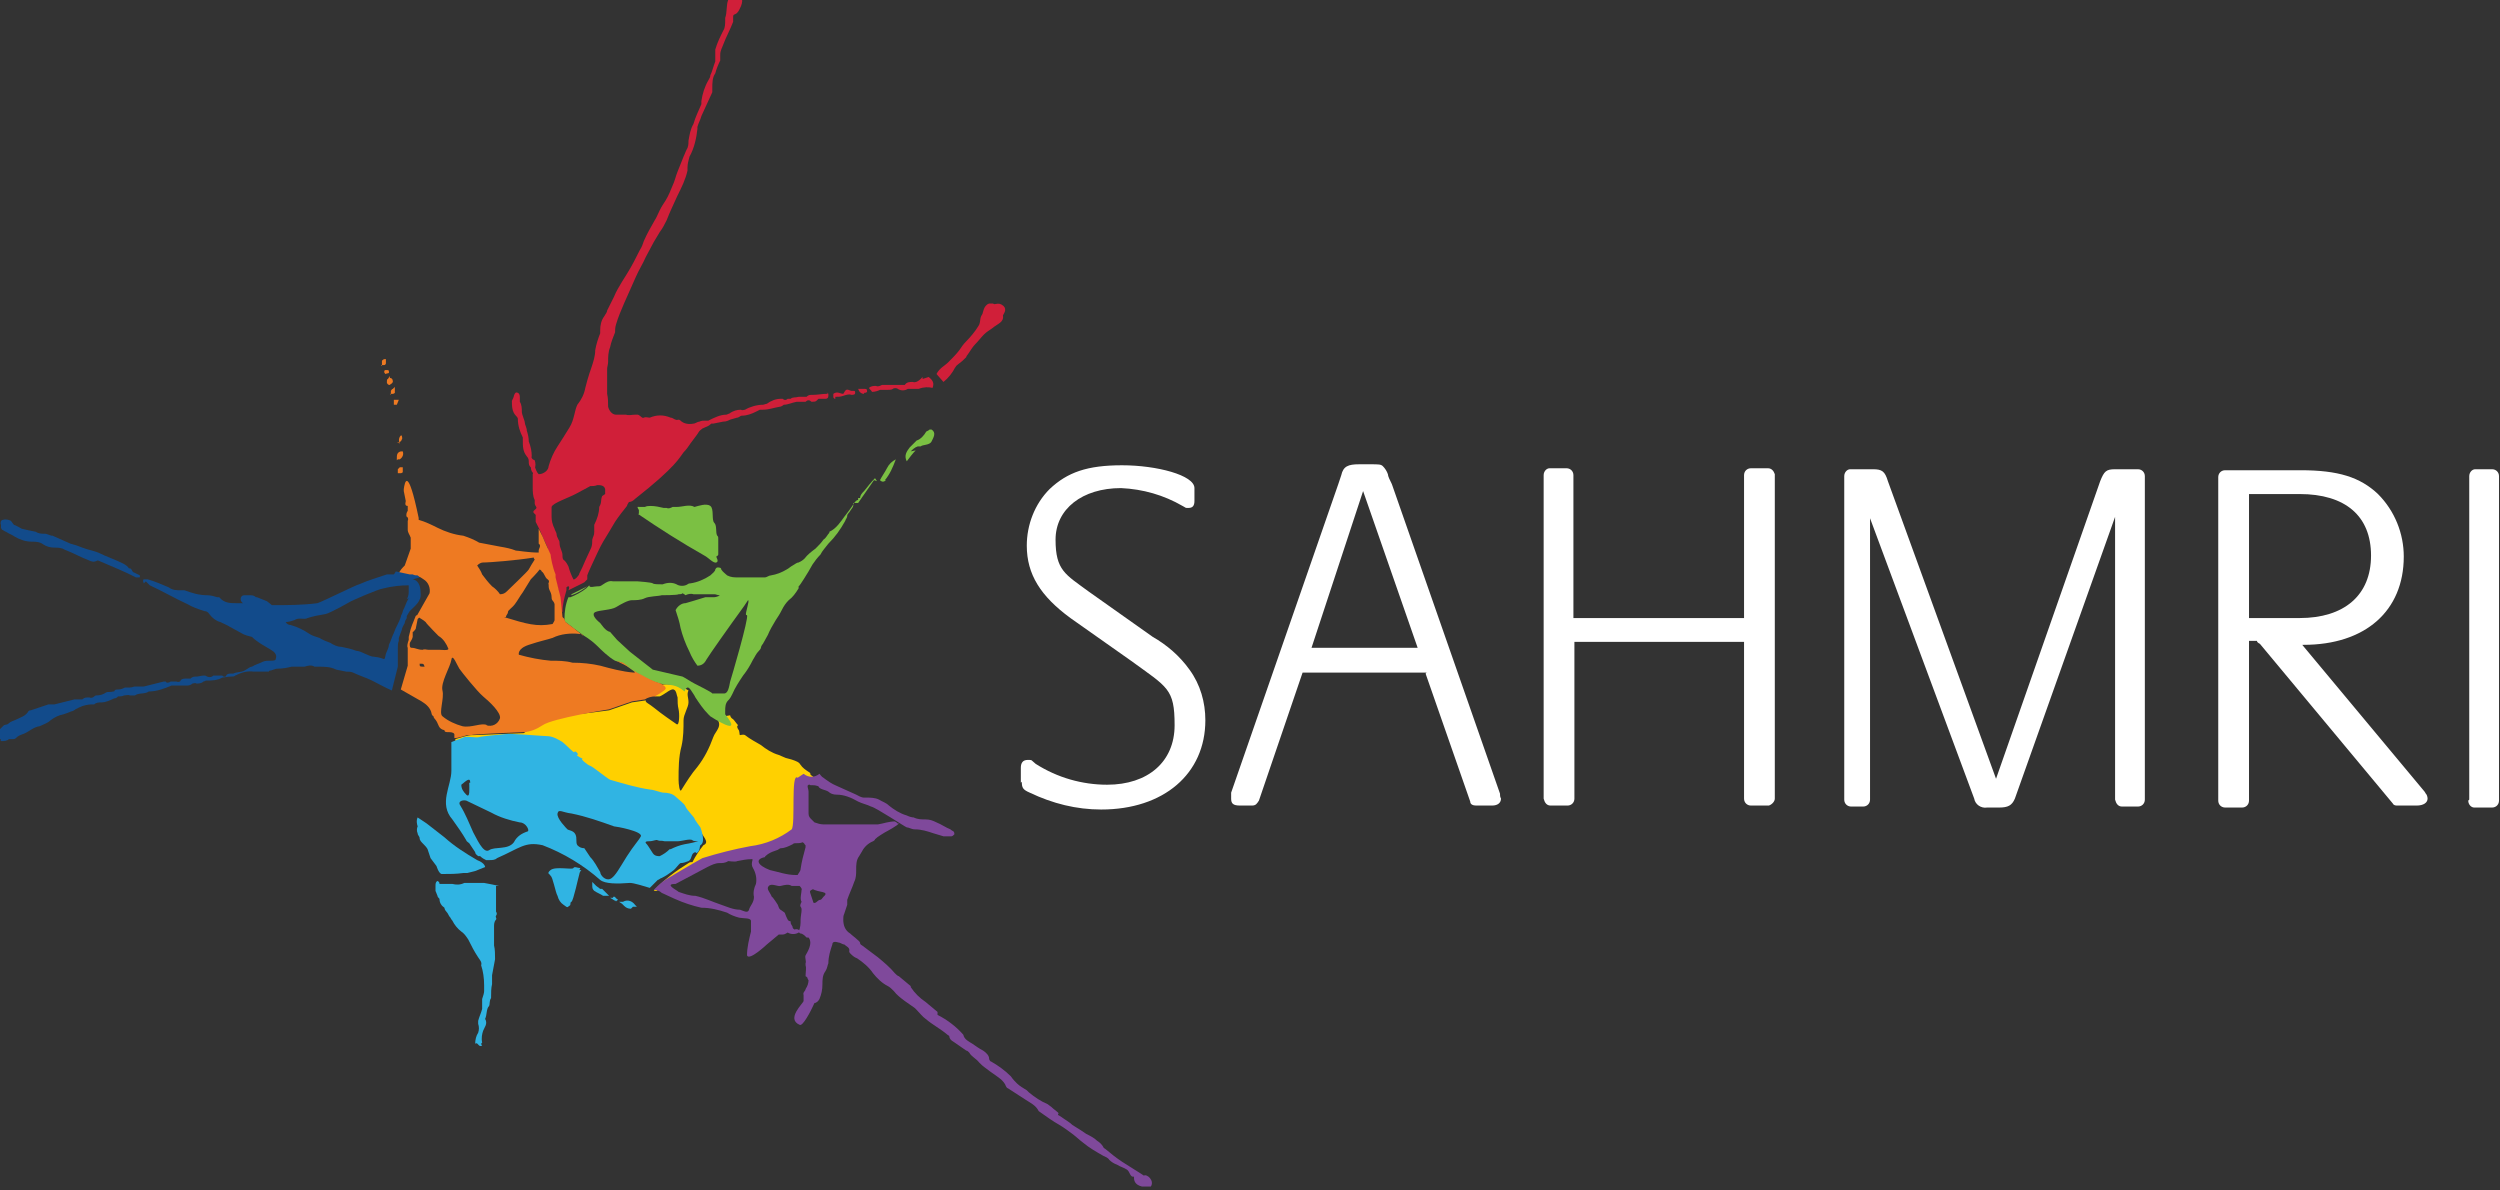 <?xml version="1.0" encoding="UTF-8"?>
<svg id="Layer_1" data-name="Layer 1" xmlns="http://www.w3.org/2000/svg" version="1.1" viewBox="0 0 252 120">
  <rect x="0" y="0" width="252" height="120" fill="#333333" stroke="none"/>
  <defs>
    <style>
      .cls-1 {
        fill: #7bc043;
      }

      .cls-1, .cls-2, .cls-3, .cls-4, .cls-5, .cls-6, .cls-7, .cls-8, .cls-9 {
        stroke-width: 0px;
      }

      .cls-2 {
        fill: none;
      }

      .cls-3 {
        fill: #124b8b;
      }

      .cls-4 {
        fill: #7f499b;
      }

      .cls-5 {
        fill: #ee7a22;
      }

      .cls-6 {
        fill: #ffd000;
      }

      .cls-7 {
        fill: #30b4e3;
      }

      .cls-8 {
        fill: #fff;
      }

      .cls-9 {
        fill: #d01f39;
      }
    </style>
  </defs>
  <path class="cls-8" d="M102.9,78.9v-1.5c0-.5.2-.8.7-.8s.3,0,.8.4c2.2,1.4,4.7,2.1,7.2,2.1,4.1,0,6.8-2.3,6.8-6s-.7-3.8-4.4-6.5l-6.1-4.3c-3-2.2-4.4-4.4-4.4-7.3,0-2.1.8-4.2,2.3-5.7,1.8-1.7,3.8-2.4,7.3-2.4s7.3,1,7.3,2.3v1.3c0,.5-.2.7-.6.7s-.2,0-.6-.2c-1.9-1.1-4-1.7-6.2-1.8-3.9,0-6.6,2.1-6.6,5.2s1,3.5,3.3,5.2l6.5,4.6c1.4.8,2.7,1.9,3.7,3.3,1.1,1.5,1.6,3.3,1.6,5.1,0,5.4-4.2,9-10.5,9-2.5,0-4.9-.6-7.2-1.7-.7-.3-.8-.5-.8-1.1h0Z"/>
  <path class="cls-8" d="M143.8,67.8h-12.5l-4.4,12.9c-.2.3-.3.5-.7.5h-1.2c-.7,0-.9-.2-.9-.7,0-.2,0-.4,0-.6l10.8-31.1.3-.9c.2-.9.7-1.1,1.8-1.1h1.1c.9,0,1.1,0,1.3.2.2.2.4.5.5.8,0,.2.2.6.4,1l10.9,31.2c0,.2,0,.3.1.5,0,.4-.3.7-.9.7h-1.6c-.3,0-.6-.1-.6-.4h0s-4.5-12.9-4.5-12.9h0ZM142.9,65.3l-5.5-15.8-5.2,15.8h10.8Z"/>
  <path class="cls-8" d="M158.7,62.3h17.1v-14.4c0-.4.3-.7.7-.7h1.7c.4,0,.6.3.7.6h0v32.7c0,.3-.3.6-.6.7h-1.8c-.4,0-.7-.3-.7-.7v-15.8h-17.1v15.8c0,.4-.3.7-.7.7h-1.7c-.4,0-.6-.3-.7-.7v-32.6c0-.4.3-.7.6-.7h1.7c.4,0,.7.3.7.7h0s0,14.4,0,14.4h0Z"/>
  <path class="cls-8" d="M188.5,51.6v29c0,.4-.3.7-.7.7h-1.2c-.4,0-.7-.3-.7-.7v-32.6c0-.4.3-.7.6-.7h2.3c.9,0,1.2.2,1.5,1.2l10.9,30,10.5-30c.4-1,.6-1.2,1.5-1.2h2.3c.4,0,.7.3.7.7v32.6c0,.4-.3.7-.7.7h-1.6c-.4,0-.6-.3-.7-.7v-28.5l-10.1,28.4c-.3.7-.7.9-1.6.9h-1.2c-.6.1-1.2-.3-1.3-.9l-10.7-28.8h0Z"/>
  <path class="cls-8" d="M231.9,64.8l12.5,15c.1.2.2.3.2.3,0,0,.1.2.1.4,0,.4-.4.7-1.1.7h-1.9c-.2,0-.4,0-.5-.2l-13.4-16.1c-.2-.1-.3-.2-.3-.3-.1,0-.3,0-.4,0h-.4v16.1c0,.4-.3.7-.7.7h-1.7c-.4,0-.7-.3-.7-.7v-32.6c0-.4.3-.7.7-.7h7.6c3.8,0,6,.7,7.8,2.4,1.7,1.7,2.6,4,2.6,6.3,0,5.5-3.9,8.9-10.1,8.9h-.2ZM226.7,62.3h5.1c4.5,0,7.2-2.3,7.2-6.3s-2.6-6.2-7.2-6.2h-5.1v12.5Z"/>
  <path class="cls-8" d="M248.9,80.6v-32.6c0-.4.3-.7.6-.7h1.7c.4,0,.7.3.7.7h0v32.7c0,.4-.3.7-.7.7h-1.8c-.3,0-.6-.3-.6-.7h0Z"/>
  <path class="cls-6" d="M81.7,78.1c0-.1,0-.2-.2-.3-.3-.2-.6-.4-.8-.7s-.2-.2-.3-.3c-.4-.2-.8-.3-1.2-.4l-.7-.3c-.7-.2-1.3-.6-1.8-1-.5-.3-1.1-.6-1.6-1-.2-.1-.4,0-.5,0s0-.4-.2-.6c0,0-.2-.3,0-.4-.2-.2-.3-.4-.5-.6-.2-.1-.3-.3-.3-.4-.5.1-1,.2-1.5.2.9.8,0,1.4-.2,2-.4,1.1-.9,2.1-1.6,3-.6.7-1.1,1.5-1.6,2.3-.2.4-.3-.6-.3-1,0-1.1,0-2.3.3-3.4.2-.9.2-1.8.2-2.6,0-.6.5-1.3.5-1.8s-.2-.8,0-1.2h0c-.8-.5-1.7-.7-2.6-.6l-.6.4-.2.8c.2,0,.3,0,.5,0,.5-.2,1.1-.8,1.4-.7s.3.6.4.8c0,.4,0,.8.1,1.2.1.4.1,1.7-.2,1.5s-1.6-1.1-2.2-1.6-1-.6-.9-.8l-1.4.2-2.3.8c-5,.7-6.2.5-7,1.1s-1.6,1.2-1.6,1.2l-5,.2h-.2c-.5,0-1.3.3-1.7.4v.7l1.8-.2v-.3c.3,0,.3.4.5.6.5.4,2.5-.6,3.2-.9,1.6,0,3.2.1,4.8.6.9.4,3.5,3.5,4.9,4.3s5.6,1.3,6.4,1.9,2.7,1.7,3,2.4,1.1,1.3.4,1.6c-.4.5-.8,1.1-1.1,1.7-.1,0-.3,0-.4.1-1.3.8-2.5,1.7-3.5,2.8h.3c.4-.3.8-.7,1.3-1l2.9-1.7c1.9-.6,4.5-1.4,5.5-1.6,1.5-.2,2.9-.8,4.2-1.7.5-.5,0-5.9.6-5.2.4.4,1,.4,1.5.1,0,0,0-.2-.1-.3h0Z"/>
  <path class="cls-2" d="M57.3,60.1v-.2c0,0,0,.1,0,.2Z"/>
  <path class="cls-1" d="M57.8,63.2h0l1,.8h0l-1.1-.8h0Z"/>
  <path class="cls-4" d="M80.4,78.4c-.7-.6-.2,4.7-.6,5.2-1.2.9-2.6,1.5-4.2,1.7-1.6.3-3.2.7-4.8,1.2-1.1.6-2.9,1.7-3.6,2.1-.5.3-.9.7-1.3,1.1.3,0,.6.1.8.3.4.2.9.4,1.3.6.9.4,1.8.7,2.7.9.9,0,1.7.2,2.6.5.3.2.8.4,1.2.5.5.1,1.1,0,1.2.3h0c0,.2,0,.4,0,.6v.5c-.2.8-.4,1.6-.4,2.4.2.6,2-1.1,2-1.1l1.2-1c0,0,.3,0,.4,0,.2,0,.3-.1.5-.2.3.2.8.2,1.1,0h.2c.3,0-.1-.2-.1-.2-.1-.1-.3-.2-.5-.1,0,0-.2-.1-.2-.2,0-.2-.2-.3-.2-.5,0-.3-.1,0-.3-.3-.1-.2-.2-.4-.3-.7-.5-.4-.5-.2-.7-.8,0,0-.5-.8-.6-.8-.2-.5-.6-.8-.3-1.1s.9.1,1.2,0c.4-.1.8-.2,1.1,0,0,0,.2,0,.3,0,.2,0,.4,0,.5,0,0,0,.3.3.2.4,0,.3-.2.9,0,1.2-.3.6,0,.4,0,.8,0,.3-.1.7-.1,1,0,.4,0,.8-.2,1.2,0,0,.1.2.2.2h0c.2,0,.4.2.6.4,0,0,.2,0,.2,0,.5.6-.2,1.6-.3,1.8s.1.6,0,.8c0,0,0,.2,0,.2.1.3,0,.7,0,1.1,0,0,.2.1.2.2s.1.2.1.2c0,.3-.1.6-.3.9,0,.2-.3.3-.2.6,0,.2,0,.4,0,.6,0,.2-1.8,1.8-.4,2.4.3.2,1.1-1.3,1.5-2.2.2,0,.4-.2.5-.4.2-.5.3-.9.3-1.5,0-.4,0-.9.3-1.3.2-.3.2-.6.3-.8,0-.7.2-1.3.4-1.9,0-.3.3-.3.6-.2.2,0,.4.2.6.2.2.2.6.3.5.7,0,0,0,.1.1.2.2.2.4.4.7.5.6.4,1.2.9,1.6,1.5.4.5.9,1,1.5,1.3.2.1.4.3.6.5.3.4.7.7,1.1,1,.3.2.7.5,1,.7,0,0,.1.1.2.2.3.3.6.7.9.9.7.6,1.5,1,2.2,1.6,0,0,.2.1.2.2,0,.2.2.4.4.5.4.3.9.6,1.3.9.1,0,.2.1.3.2.2.4.7.6,1,1,.2.2.4.4.7.6.5.4,1,.7,1.5,1.1.2.2.4.4.5.7,0,0,.1.2.2.2.6.4,1.1.7,1.7,1.1s1.1.6,1.4,1.2c0,0,0,0,0,0,.7.5,1.4,1,2.1,1.4.5.3.9.6,1.3.9.4.3.7.6,1.1.9.6.5,1.3.9,2,1.3.2.1.5.2.6.4.2.2.5.4.8.5.3.2.7.3,1,.5s.3.8.7.7c0,.3,0,.8.8,1h.9c.4-.6-.4-1.3-.7-1.1l-.3-.2c-.6-.4-1.3-.8-1.9-1.2s-1.1-.8-1.7-1.3c0,0-.2-.1-.2-.2-.1-.2-.4-.5-.6-.6-.3-.3-.7-.5-1.1-.7l-.6-.4c-.3-.2-.5-.3-.8-.5-.3-.3-.7-.5-1.1-.8s-.4-.1-.3-.4c0,0,0,0-.1-.1s-.4-.3-.6-.5c-.1-.1-.3-.2-.4-.3-.7-.3-1.3-.7-1.9-1.2,0,0-.1-.1-.2-.2-.3-.2-.7-.4-1-.7-.2-.2-.4-.4-.6-.7-.6-.6-1.3-1.1-2-1.5-.1,0-.2-.2-.2-.3,0-.3-.3-.6-.6-.8-.4-.2-.8-.5-1.1-.7s-.8-.4-.9-.9c0,0,0,0,0,0-.7-.8-1.6-1.5-2.6-2v-.3l-1.2-1c-.6-.4-1.1-.9-1.5-1.5,0,0,0,0,0-.1l-1.2-1c-.1,0-.3-.2-.4-.3-.5-.6-1.1-1.1-1.7-1.6l-1.6-1.2c0,0-.2-.1-.2-.2,0-.2-.2-.3-.3-.4-.2-.2-.5-.4-.7-.6-.5-.3-.7-.8-.7-1.4,0-.2,0-.4.1-.6.1-.3.2-.6.3-.9,0-.2,0-.3,0-.5.2-.6.5-1.2.7-1.8.2-.4.2-.8.2-1.2,0-.5,0-1,.3-1.4.1-.2.2-.3.3-.5.2-.4.6-.8,1.1-1,0,0,.2-.1.2-.2.3-.3.7-.5,1-.7.2-.1,1.3-.7,1.4-.9-.3,0,0,0-.4-.2-.6,0-1.1.2-1.7.3-.1,0-.3,0-.4,0-.4,0-.8,0-1.1,0-.4,0-.9,0-1.3,0-.8,0-1.6,0-2.4,0,0,0-.2,0-.3,0-.3,0-.6-.1-.9-.2l-.4-.4c-.2-.2-.2-.4-.2-.6,0-.2,0-.4,0-.6,0-.3,0-.6,0-.8,0-.2,0-.4,0-.7,0-.2-.1-.4-.1-.6,0,0,.2-.2.2-.1s.4,0,.7.1.2,0,.2.1c.2.3.7.3,1,.5.2.2.5.3.8.3.8,0,1.5.3,2.2.7.4.2.9.3,1.3.5.5.1,3.5,2.1,3.6,2.1.2,0,.5.2.8.2.7,0,1.3.2,1.9.4.3.1.7.2,1,.3.1,0,.3,0,.4,0,.1,0,.3,0,.4,0,.1,0,.2-.1.3-.2,0-.1,0-.2-.1-.3,0,0-.2-.1-.3-.2-.5-.2-.9-.5-1.4-.7-.4-.2-.7-.3-1.1-.3-.4,0-.8,0-1.2-.2-.2,0-.5-.1-.7-.2-.7-.2-1.3-.6-1.8-1-.3-.3-.7-.4-1-.6-.4-.2-.9-.2-1.3-.2h-.2c-.3,0-.6-.2-.8-.3-.7-.3-1.3-.6-2-.9-.5-.2-.9-.5-1.3-.8-.2-.1-.3-.3-.4-.4-.5.4-1.1.4-1.6,0h0ZM81.9,89.6c.6.4,1.8.2,1.1.8-.1.1-.2.3-.3.3-.3,0-.4.4-.7.3l-.3-.9c-.1-.3-.1-.3.3-.5h0ZM76.2,89.1c-.2.4-.3.9-.2,1.3,0,.6-.4.9-.5,1.3s-.6.1-.9,0c-.7,0-1.3-.3-1.9-.5-.9-.3-1.7-.7-2.6-.9-.6,0-1.1-.2-1.7-.4-.2-.2-1.5-.8-.3-.8l3.2-1.7c.4-.2.8-.4,1.2-.4.3,0,.6,0,.9-.2,0,0,.8.1.9,0,.5-.1,1-.2,1.5-.2.2,0-.2.4.1.9.3.5.4,1.1.3,1.6h0ZM81.2,85.2c0,0,0,.2,0,.2-.2.7-.4,1.5-.5,2.2,0,.2-.2.4-.3.6,0,0-.2,0-.2,0-.9,0-1.7-.3-2.6-.5-1.3-.5-1.5-1.1-.5-1.3,0-.1.2-.2.3-.3.3-.2.6-.3.9-.4.1,0,.3-.2.4-.2.4,0,.8-.2,1.2-.4,0,0,.1-.1.2-.1.3,0,.6,0,.8-.1,0,0,.2.1.2.2h0c0,0,0,0,0,0Z"/>
  <path class="cls-7" d="M63.6,91.6c-.3,0-.5-.1-.7-.3l-.2-.2-.3-.2h.4c.5-.3,1,0,1.2.3l.2.2h-.4c0,0,0,0,0,0Z"/>
  <path class="cls-7" d="M58.5,87.5c-.3,0-.6-.2-.7,0s-1.8-.2-2.3.2,0,.4,0,.6c.2,0,.5,1.7.7,2,.1.4.3.7.6.9.5.4.4.2.6.1s0-.3.2-.4.7-2.5.8-2.8c0-.1.1-.3.2-.4,0,0-.2,0-.2,0h0Z"/>
  <path class="cls-7" d="M44.6,88.1c.7,0,1.4,0,2.1-.1.1,0,.3,0,.4,0h0c0,0,.8-.2.8-.2l1-.4s0-.4-.8-.7c-1.2-.7-2.3-1.4-3.3-2.3l-1.8-1.4-.9-.6s-.2.3,0,.9c-.1.2-.1.5,0,.7,0,.2.2.3.2.5,0,.2.2.4.3.5.2.2.4.4.5.6l.3.9.6.8s.2.7.5.8h0Z"/>
  <path class="cls-7" d="M70.2,86c.4-.2.3-.7.4-.8.6-.3,0-1.8,0-1.8,0,0-.6-.8-.6-.9s-.8-.9-.9-1.2-.7-.7-1-1c-.3-.3-.8-.4-1.2-.4-.3,0-1-.3-1.3-.3-1.4-.2-2.7-.6-4.1-1-.4-.2-1.7-1.3-2-1.4s-1-.7-.8-.7-.7-.3-.5-.4-.3-.5-.3-.3-.8-.7-1.2-1c-.5-.3-1-.6-1.6-.6-.4,0-3.7-.3-4.2-.2,0,0-2.3.2-2.6.3s-1.1-.1-1.5,0l-1.3.5v2.9c0,1.5-1.3,3.3.1,4.9.5.7,1,1.4,1.4,2.1h0c0,.1.2.2.3.3.2.3.4.6.6.9,0,.2.2.3.3.4h.2c.2.2.4.3.6.4h0c0,0,.2,0,.3,0,.3,0,.6,0,.8-.2,2.3-1,2.8-1.7,4.6-1.3,2.1.8,4.1,2,5.8,3.5.5.4,1.7.4,3,.3.4,0,1.3.3,2,.5.2-.2.4-.4.6-.6l.2-.2c.1,0,.3-.2.4-.2.4-.2.7-.4,1.1-.7.3-.2.6-.7.8-.8.3,0,.5-.1.8-.2.4-.2.2-.8.7-.9h0ZM47.3,78.9c0,.6.1,1.6-.3,1.2-.3-.3-.5-.6-.5-1,.5-.4.9-.8.9-.2ZM53.2,83.8c-.6.2-1.1.5-1.4,1.1-.6.8-1.9.4-2.5.8s-1.3-1.3-1.6-1.8c-.4-.9-.8-1.9-1.3-2.7-.3-.4.2-.6.6-.5.8.4,1.7.8,2.5,1.2.9.5,1.9.8,2.9,1,.6,0,1,.8.8.9,0,0,0,0,0,0ZM64.6,84.3c-.2.4-.7.9-1.4,2s-1.2,2.1-1.7,2.3-1-.4-1-.7c-.3-.5-.6-1.1-1-1.5l-.6-.9c-.3,0-.5-.1-.7-.3-.2-.3,0-.7-.2-1.1s-.7-.4-.8-.5-1.1-1.1-1-1.6.5-.1,1.4,0c1.5.3,2.9.8,4.3,1.3.2,0,2.9.5,2.7,1h0,0ZM67.5,85.6c-.3.3-.6.5-1,.7-.2,0-.5,0-.7-.3s-.5-.8-.6-.9-.3-.3.2-.3.7-.2.9-.1.3,0,.7.1c.4,0,.9,0,1.3,0,.4,0,1.3-.3,1.5-.1s1.1,0,.8,0c-.5.2-1,.3-1.6.4-.5.1-1,.3-1.4.5h0s0,0,0,0Z"/>
  <path class="cls-7" d="M62.2,90.8h-.2l-.5-.3h.3c0-.1,0-.1,0-.1h.2c0,.1.3.3.3.3l-.3.2h0Z"/>
  <path class="cls-7" d="M50.3,89.3s-1.4-.3-1.5-.3c-.3,0-.7,0-1,0h-1c-.4.2-.8.2-1.2.1-.4,0-.9,0-1.3,0,0-.1,0-.2-.2-.3-.2.1-.2.3-.2.5h0c0,.2,0,.4,0,.5l.2.5c0,.1.1.2.2.3,0,.4.2.7.5.9,0,0,0,.2.2.4s.2.4.4.6c0,0,.1.2.2.3.2.4.5.8.9,1.1.3.2.5.5.7.8.3.6.6,1.2,1,1.8.2.3.4.5.3.8.2.6.3,1.3.3,2,0,.2,0,.4,0,.6,0,.2-.1.5-.2.8,0,.1,0,.3,0,.4,0,.2,0,.4,0,.6-.1.4-.3.8-.4,1.2,0,.1,0,.2,0,.3.1.3.1.6,0,.9-.2.3-.3.7-.3,1.1.3-.2.3.4.7.2,0,0-.2-.2,0-.3h0c-.1-.5,0-.9.1-1.2.1-.3.5-.7.2-1.2.2-.4.1-1,.4-1.3.1-.2,0-.5.2-.8h0c0-.5,0-1,.1-1.4,0-.1,0-.2,0-.4v-.5l.3-1.6s0,0,0-.1c0-.4,0-.9-.1-1.3,0-.5,0-1,0-1.5,0-.1,0-.3,0-.4,0-.2,0-.5.2-.7.1-.2-.1-.2,0-.4.1-.1.1-.3,0-.4,0,0,0-.3,0-.5,0,0,0,0,0,0,0,0,0-.2,0-.3v-.2h0c0-.2,0-.4,0-.5v-1.1s0,0,0,0Z"/>
  <path class="cls-7" d="M61,90.3c0,0-.1,0-.2,0-.3-.2-.6-.3-.9-.5-.2-.2-.2-.3-.2-.6v-.3l.2.2.2.2.4.3h.2c.2.2.3.3.4.4l.3.3h-.5s0,0,0,0Z"/>
  <path class="cls-9" d="M96.3,37.1c0-.2.2-.3.3-.4.3-.2.6-.5.8-.7,0,0,0-.1.1-.2.3-.4.5-.8.8-1.1.3-.3.6-.7.9-1,.2-.2.5-.4.8-.6.6-.5,1.2-.6,1.1-1.3,0-.1.5-.6,0-1s-.8,0-1-.2c-.2,0-.3,0-.4,0-.6.2-.6,1-.7,1.1-.3.4-.1.8-.4,1.2-.3.5-.8,1.1-1.2,1.5-.3.3-.5.6-.7.9-.3.4-.7.8-1.1,1.2-.4.4-.9.6-1.2,1.2l.7.8c.5-.4.9-.9,1.2-1.5h0Z"/>
  <path class="cls-9" d="M84.2,40c.3,0,.5,0,.8-.1.3-.1.6-.2.8-.1.2,0,.4,0,.4-.2,0-.1,0-.2-.1-.2,0,0-.2,0-.3,0-.5-.2-.5-.2-.8.3-.3,0-.6-.3-1,0v.3c0,0,0,.2.2.2h0Z"/>
  <path class="cls-9" d="M88.7,39.3c.2,0,.5,0,.7,0,.2,0,.5,0,.6-.1.1-.1.4-.1.5,0,.3.2.7.2,1,0,.2,0,.3,0,.5,0,.2,0,.4,0,.6,0,.5-.2,1-.2,1.4-.1.2-.5,0-.8-.4-1.1l-.6.2v-.2c0,0-.2.2-.2.2-.2.2-.5.4-.8.3-.3,0-.6,0-.8.3-.4,0-.8,0-1.1,0-.3,0-.6,0-.9,0-.1,0-.2,0-.3,0-.2.1-.4.2-.6.1-.2,0-.5,0-.7.2,0,.1.2.2.3.4.3,0,.6-.1.8-.2h0Z"/>
  <path class="cls-9" d="M87.1,39.6c.1,0,.2,0,.3-.1,0-.2,0-.3-.2-.3-.2,0-.5,0-.7,0h0c.1.3.3.5.6.5Z"/>
  <path class="cls-9" d="M53.7,46.3c0,0-.2-.2-.1-.3,0-.5-.1-1-.3-1.5,0-.4-.1-.8-.2-1.1,0-.3-.2-.6-.2-.8s-.3-.8-.3-1.1c0-.3,0-.7-.2-1,0-.1,0-.3,0-.4,0-.2,0-.4-.2-.5s-.3,0-.4.3c0,.1-.1.3-.2.5,0,.5,0,1.1.4,1.5,0,0,.2.2.2.3,0,.7.2,1.3.5,1.9,0,0,0,.2,0,.3,0,.6,0,1.1.4,1.6.2.2.2.4.2.6,0,.4.2.6.6.6.1-.2.1-.5,0-.8h0Z"/>
  <path class="cls-1" d="M91.8,45.5c.2-.2.4-.4.7-.5,0,0,.2,0,.3,0,.2-.2.9-.1,1.1-.5s.5-.9,0-1.2c0,0-.2,0-.2,0-.2.2-.3.1-.4.3s-.5.7-.9.8c0,0,0,0-.1.1-.2.2-.4.4-.6.6-.3.4-.6.8-.3,1.4.3-.4.6-.8.9-1.1h0Z"/>
  <path class="cls-1" d="M64.2,51.8c0,0,.1,0,.1,0,2.2,1.5,4.4,2.9,6.7,4.2.4.2.9.8,1.2.7s0-.5,0-.6c0,0,.2-.1.2-.2,0-.2,0-.5,0-.7,0-.3,0-.5,0-.8s0-.3-.1-.4c-.2-.3,0-1-.3-1.3s0-1.4-.4-1.7-1.2,0-1.6.1c-.5-.3-1.2,0-1.8,0-.1,0-.3,0-.4,0-.2.1-.4.2-.6.1h-.3c-.4-.1-.9-.2-1.3-.2-.2,0-.4,0-.6.1-.2,0-.4,0-.6,0-.3-.1,0,.3,0,.3,0,.1,0,.3,0,.4h0Z"/>
  <path class="cls-1" d="M89.2,48.4c.5-.6.8-1.3,1.1-2.1-.4.2-.7.5-.9.9-.2.4-.5.8-.7,1.2.2.2.4.2.6,0h0Z"/>
  <path class="cls-1" d="M59.2,59.1c0,0,.2-.2.3-.3h0l-.3.3Z"/>
  <path class="cls-1" d="M63.5,51.2h0c0,.1,0,0,0,0Z"/>
  <path class="cls-1" d="M57.6,60c.6-.2,1.1-.5,1.6-.9l-1.6.8h0c0,0,0,0,0,0Z"/>
  <path class="cls-9" d="M83.5,39.7c0,0-.2,0-.2,0-.4,0-.9.1-1.3.1s-.5,0-.7.2c-.3,0-.5,0-.8,0-.3.1-.6,0-.8.2-.1,0-.2,0-.3,0-.1.1-.3.2-.5,0,0,0-.2,0-.2,0-.5,0-1,.2-1.4.5-.1,0-.3.1-.4.1-.6,0-1.3.2-1.8.5-.1,0-.3.1-.4,0-.4,0-.8.1-1.2.4-.1,0-.2.1-.3.1-.6,0-1.2.3-1.8.6,0,0-.2,0-.3,0-.2,0-.4,0-.6.1-.2,0-.4.2-.6.2-.5.1-1,0-1.3-.3-.2-.2-.3,0-.5-.1-.1,0-.3-.2-.5-.2-.7-.3-1.4-.3-2.1,0-.2,0-.4-.1-.6,0s-.3-.2-.6-.3c0,0-.2,0-.3,0-.3,0-.6.1-.9,0-.2,0-.5,0-.8,0,0,0-.2,0-.2,0-.4,0-.7-.4-.8-.8,0-.4,0-.9-.1-1.3v-.4c0-.4,0-.9,0-1.3,0-.3,0-.6,0-.8,0-.2.1-.5.1-.7,0-.5,0-1,.2-1.5.1-.5.3-1,.5-1.5,0-.2,0-.5.1-.8.2-.7.5-1.4.8-2.1.4-.9.8-1.8,1.2-2.7.3-.7.7-1.3,1-2l.8-1.5c.2-.3.4-.7.6-1,.3-.4.5-.8.7-1.2.3-.8.7-1.6,1.1-2.5.4-.8.8-1.6,1-2.5v-.3c0-.4.1-.7.2-1.1.5-.9.7-1.9.8-2.8,0,0,0-.1,0-.2.1-.4.3-.7.4-1.1l1.1-2.4c0-.1,0-.3,0-.4,0-.5,0-1.1.3-1.5.1-.4.3-.9.5-1.3,0-.1,0-.3,0-.4,0,0,0-.1,0-.2,0-.4.2-.7.3-1,.3-.8.7-1.5,1-2.3,0-.2,0-.3,0-.5,0-.3.2-.2.4-.4.2-.2.3-.5.4-.7.5-1.3-.8-1.5-1.3-.6-.2.5-.1,1.3-.3,1.8,0,0,0,.1,0,.2,0,.4,0,.8-.2,1.1-.3.6-.6,1.2-.8,1.9,0,.3,0,.6,0,.8,0,.1,0,.2,0,.4-.2.5-.3,1-.5,1.4,0,.2-.1.3-.2.5-.4.7-.6,1.4-.7,2.1,0,.1,0,.2,0,.3-.3.7-.6,1.3-.8,2-.3.5-.4,1.1-.5,1.7,0,.3,0,.6-.2.9-.1.2-.2.5-.3.7-.2.5-.4,1-.6,1.5s-.3,1-.5,1.4c-.2.5-.4,1-.7,1.5-.2.3-.4.6-.6,1-.2.4-.3.7-.5,1-.4.7-.8,1.4-1.1,2.1-.1.3-.2.6-.4.9-.4.8-.8,1.6-1.3,2.4l-.5.8c-.3.5-.6,1-.8,1.5l-.7,1.4c0,.2-.2.4-.3.6-.3.4-.4.9-.4,1.4s0,.2,0,.3c-.2.5-.4,1.1-.5,1.7,0,.6-.2,1.2-.4,1.8,0,0-.3.8-.6,2-.1.6-.4,1.2-.8,1.7-.3.6-.3,1.5-.8,2.3s-.8,1.3-1.2,1.9c-.4.6-.7,1.3-.9,2,0,.4-.5.8-1,.8-.2-.2-.3-.5-.4-.8,0,0,0-.1,0-.2,0-.2-.3,0-.4,0,0,.2,0,.5.1.7,0,0,.2.2.1.3,0,.4,0,.9,0,1.3,0,.4,0,.9.2,1.3,0,.1,0,.2,0,.3,0,.4.4.4,0,.7s.2.4.1.6c0,.2,0,.4,0,.6l.4.8.3.7.5,1.1c0,.7.2,1.3.5,2v.3c0,0,.6,2,.6,2l.2,2,.2.2c0-.8.2-1.5.4-2.2,0,0,0,0,0-.1,0,0,0-.2,0-.2,0,0,.1-.1.2-.1s.1.2,0,.4l1.6-.8.3-.3c0-.1,0-.3,0-.4h0c0-.1.8-1.8.8-1.8,0,0,.5-1.1.8-1.6s.8-1.3,1.2-2c.4-.6.8-1.1,1.2-1.6h0c0-.1.2-.4.2-.4.2,0,.4-.1.6-.3,4.2-3.3,4.5-4.2,4.9-4.7.3-.3.5-.6.7-.9.2-.3.7-.9.8-1.1.1-.2.3-.3.4-.4.4-.2.6-.2.9-.5h.2l1-.2c.3,0,.5-.1.7-.2l.7-.2c.2,0,.3-.2.5-.2.5,0,1-.2,1.4-.4l.4-.2c0,0,.2,0,.3,0,.6,0,1.1-.2,1.7-.3.1,0,.3-.1.4-.2.4,0,.8-.2,1.3-.3.2,0,.3,0,.5,0,.2,0,.3,0,.4,0,.2-.2.4-.2.6,0,.2,0,.4,0,.5-.1l.2-.2h.3c.1,0,.3,0,.4,0,.2,0,.3-.1.3-.3h0c0-.3,0-.3-.2-.3h0ZM60.7,50c-.2.5,0,.6-.3,1.1,0,.6-.2,1.2-.5,1.8,0,.2,0,.5,0,.7,0,.4-.1.4-.2.8,0,.3,0,.5-.1.8-.2.4-.4.9-.6,1.3-.2.5-.4.9-.6,1.3,0,.2-.5.7-.6.6-.2-.4-.4-.9-.5-1.3-.1-.2-.2-.4-.4-.6-.2-.1-.2-.3-.2-.5,0-.5-.3-.7-.3-1.3,0,0,0-.2-.1-.3-.1-.2-.2-.4-.2-.6,0-.1-.2-.4-.2-.5-.2-.4-.3-.8-.3-1.2,0-.3,0-.7,0-1,.1-.4,1.7-.9,2.6-1.4h0l1.3-.7c.2,0,.5,0,.7-.1.3,0,.7,0,.8.4,0,.2,0,.4,0,.5h0Z"/>
  <path class="cls-1" d="M88.4,48.5l-.2-.3c-.4.4-.7.8-1.1,1.3-.2.2-.4.4-.4.7h-.2s0,.2,0,.2c-.2,0-.3.2-.4.3-.3.5-.7,1-1,1.4s-.8,1.2-1.5,1.5c0,0,0,0,0,.1-.2.2-.3.5-.6.7-.2.3-.5.6-.8.9-.4.3-.8.6-1.1,1-.2.2-.4.3-.6.4-.2,0-.4.2-.6.3-.2.1-.4.3-.6.4-.5.3-1,.5-1.6.6-.2,0-.4.2-.6.2-.7,0-1.4,0-2.1,0h-.6c-.4,0-.7,0-1.1-.2-.2-.2-.4-.3-.6-.6,0-.2-.2-.2-.4-.2,0,0-.1,0-.2.2,0,.2-.3.4-.5.6-.6.4-1.3.7-2,.8,0,0-.2,0-.3.1-.3.2-.8.2-1.1,0-.4-.2-.9-.2-1.4,0-.4,0-.9,0-1-.1s-1.5-.2-1.5-.2-1.5,0-1.6,0c-.3,0-.6,0-.9,0-.4-.1-.7.1-1,.3s-.3.2-.6.2-.8.2-.8-.1c0,0-.2.2-.3.3-.5.4-1.1.7-1.6.9,0,0-.2,0-.2,0-.3.7-.4,1.5-.4,2.2,0,.1,0,.2.1.3l.8.6,1.1.8c.5.3,1,.7,1.4,1.1.3.3,1,1,1.7,1.4l.7.2,1.4,1,.4.2c.6.4,1.3.7,2,.9h0c1,.2,1.6,0,2.5.8.3-.8.6-.2.8.1s.2.3.3.5c.4.6.8,1.2,1.3,1.7l.2.2c0,0,3.5,2.3,1.5-.2,0,0,0-.2,0-.3,0-.4,0-.8.3-1.1.2-.2.3-.4.4-.6.3-.7.7-1.3,1.1-1.9.4-.5.7-1,1-1.6.2-.3.3-.6.6-.9,0,0,.2-.2.2-.3,0-.1.1-.3.2-.4l.5-.9c.2-.5.5-1,.8-1.5.2-.3.4-.6.6-1,.2-.4.4-.7.7-1,.4-.3.7-.7,1-1.2v-.2c.1,0,1-1.5,1-1.5.1-.2.3-.5.4-.7.2-.3.5-.7.8-1,.2-.4.5-.7.8-1.1.7-.7,1.2-1.4,1.7-2.3,0-.1.2-.3.2-.5s.2-.3.3-.5.4-.4.3-.8h.5l1.6-2.3h0ZM75.3,62c.2.3-1.6,6.4-1.7,6.7-.1.5-.2,1.2-.6,1.2h-1.2c0-.1-1.6-.9-1.8-1-.4-.2-.8-.5-1.2-.7l-3-.7-2.3-1.8-1.3-1.2-.7-.8c-.5-.1-.9-.8-1-.9-.5-.4-.9-.9-.5-1.1s1.6-.2,2.1-.5,1.2-.7,1.6-.7c.4,0,.9,0,1.3-.2.4-.2,1.4-.2,1.7-.3,0,0,1.6,0,1.7-.1h0c.2,0,.3,0,.4-.1,0,0,.2.1.3.2.2-.1.5-.2.8-.1h1.3c.2,0,.6,0,.8,0s.3.1.5.1-.3.2-.5.2-.7,0-.9,0c-1,.3-1.6.5-2,.6-.4,0-.8.3-1,.7.2.6.4,1.2.5,1.8.2.8.5,1.6.9,2.4.2.5.5,1,.8,1.4.4,0,.7-.2.9-.6.3-.5,2.2-3.2,3.8-5.4l.4-.6c.2,0-.3,1.3-.2,1.5h0Z"/>
  <path class="cls-5" d="M38.5,36.9v-.3c0,0,0-.2,0-.2,0-.1.1-.1.2-.2h.2v.2c0,0,0,.2,0,.2,0,0,0,.2-.2.2h-.3Z"/>
  <path class="cls-5" d="M39.4,39.8v-.2h0c0,0,0-.2,0-.2,0,0,.1-.2.2-.2h0l.2-.2v.4c0,0,0,.2,0,.2,0,0-.1.1-.2.1h-.3Z"/>
  <path class="cls-5" d="M40.1,47.8v-.2h0c0,0,0-.2,0-.3,0,0,.1-.1.2-.2h.3c0-.1,0,.2,0,.2,0,0,0,.2,0,.3,0,0-.1.1-.2.1,0,0-.3,0-.3,0Z"/>
  <path class="cls-5" d="M40,46.4v-.2c0-.3,0-.6.4-.7h.2c0,0,0,0,0,0,.1.3,0,.6-.3.8,0,0,0,0,0,0,0,0-.2,0-.2,0Z"/>
  <path class="cls-5" d="M39.3,38.8c-.1,0-.2,0-.3-.2v-.2c0,0,0-.2.1-.2l.2-.3v.2c.3,0,.3.3.3.4,0,0-.1.2-.2.2h0,0Z"/>
  <path class="cls-5" d="M40,40.8h-.3v-.5c0,0,.3,0,.3,0h.2l-.2.5h0Z"/>
  <path class="cls-5" d="M40.3,44.7h0c-.2-.4,0-.7.1-.8,0,0,0,0,0,0h.1c0,0,0,0,0,0,0,.1.1.3,0,.4,0,.1-.2.3-.3.3h-.2c0,0,0,0,0,0Z"/>
  <path class="cls-5" d="M66.6,68.9h0c-.7-.2-1.3-.5-2-.9l-.4-.2-1.4-1-.7-.2c.2.1.4.2.6.3.7.3,1.6.9,1.2.9-1.2-.1-2.3-.4-3.4-.7-.9-.2-1.8-.3-2.8-.3-.7-.2-1.5-.2-2.2-.2-1.1-.1-2.1-.3-3.2-.6,0,0-.2-.6,1-1s1.8-.5,2.4-.7c.8-.4,1.8-.5,2.7-.4.2,0,.3,0,.4.2l-1-.8h0l-.8-.6c0,0-.1-.2-.1-.3l-.2-.2-.2-2-.5-2v-.3c-.3-.7-.5-1.8-.5-2l-.5-1.1-.3-.7-.4-.8c0,.2,0,.5,0,.7,0,.2,0,.5,0,.8.3.2,0,.5,0,.7,0,0,0,.2,0,.2-1,0-2.1-.2-2.3-.2-.5-.2-1-.3-1.6-.4l-2.1-.4c-.5-.3-1-.5-1.6-.7-.9-.1-1.8-.4-2.6-.8-.6-.3-1.2-.6-1.9-.8v-.2c-1.1-5.3-1.4-3.6-1.5-2.9v.2l.2,1h0c-.1.4,0,.5.2.5h0v.5c-.1.1-.2.4-.1.6,0,0,0,0,0,0,.1,0,.2.2.1.4,0,.3,0,.6,0,.9,0,.3.2.5.3.8v1.1l-.6,1.7h0c-.2.2-.5.5-.6.8h0l1.4.3h.3c.2,0,.3,0,.5.1l.3.2c.5.3.7.9.6,1.4l-1.3,2.3c.3.2.7.4.9.6.1.2,1.3,1.4,1.3,1.4.5.3.8.8,1,1.3,0,.2-.7.1-.9.1h-1.1c-.2,0-.4-.1-.6,0-.5,0-.7-.2-1.1-.2-.2,0-.2-.2-.2-.4s.2-.3.3-.7v-.5c.1,0,.2-.2.3-.3l.2-1,.3-.3s-.4-.2-.5,0-.1.3-.2.5c-.1.2-.2.5-.3.8l-.2.8v.3c-.1.3-.2.6-.1.8v1.8c0,0-.7,2.4-.7,2.4.7.4,1.4.8,2.1,1.2.5.3.9.7,1,1.2,0,0,0,.2.2.3,0,.2.2.3.3.5.2.3.2.8.8.9,0,0,0,0,0,0,0,.2.2.2.4.2.2,0,.5,0,.6.2h0v.4c.4,0,.9-.2,1.3-.3h.4c0-.1,5.2-.3,5.2-.3.7,0,1.4-.3,2-.7,1-.7,6.7-1.6,6.7-1.6l2.3-.8,1.3-.2h0c.3-.2.7-.3,1-.3,0,0,1.1-.6,1.1-.8s-.2-.3-.2-.3h0ZM42.3,66.9c.4,0,.4,0,.5.3-.5,0-.5,0-.5-.3ZM48.8,56.7c.4,0,3.2-.2,5-.5,0,0,0,.1.1.2-.2.3-.5.8-.6,1s-1.9,1.9-2.2,2.2c-.2.2-.4.3-.7.3-.2-.3-.5-.6-.8-.8-.4-.4-.7-.8-1-1.2-.1-.3-.3-.6-.5-.9.2-.2.4-.3.6-.3h0ZM49.1,73.1c-.5-.3-1.6.3-2.5.1-.7-.2-1.4-.5-2-1-.4-.3.2-1.8,0-2.6s.8-2.4.9-3.1.6.6.8.9,1.8,2.3,2.4,2.8,1.8,1.6,1.7,2.2c-.2.6-.8.9-1.4.7,0,0,0,0,0,0h0ZM51,62.2c0-.2.2-.3.2-.5,0-.2.4-.4.7-.8.3-.4.5-.8.8-1.2l.8-1.3s.6-.6.9-1c0,0,.2.1.2.2.3.2.3.6.6.8s0,.4.1.5c0,.2,0,.4.1.6.1.2.2.4.2.7,0,.4.2.3.3.7v.3c0,.2,0,.5,0,.7,0,.2,0,.4,0,.6,0,.1-.1.2-.2.4-1.6.3-2.6,0-4.9-.7,0,0-.2,0-.2,0Z"/>
  <path class="cls-5" d="M38.8,37.8v-.2c-.1,0-.1-.2,0-.3,0,0,.1,0,.2,0h0c0,0,.2,0,.2.1v.2c0,0-.4.1-.4.1h0Z"/>
  <path class="cls-3" d="M.2,53.4c.1,0,.3.2.4.2.3.2.6.3.9.5.5.3,1.1.5,1.7.5.4,0,.8,0,1.2.3.3.2.7.3,1.1.3.3,0,.7,0,1,.2.8.3,1.7.8,2.5,1.1.2.1.5.2.8,0,0,0,.1,0,.1,0,.7.3,1.4.6,2.1.9s1.1.5,1.7.8c.1,0,.3,0,.4,0v-.2c-.2-.1-.4-.2-.6-.3-.2,0-.2-.5-.5-.4-.1-.2-.4-.4-.6-.5-.8-.4-1.7-.7-2.5-1.1-.5-.2-1.1-.3-1.6-.5s-.8-.3-1.2-.4l-1.8-.8c-.3,0-.5-.2-.8-.2-.3,0-.6,0-.9-.2-.5-.1-1-.2-1.4-.3,0,0-.7-.4-.8-.4-.1-.1-.2-.3-.3-.4-.2-.1-.5-.2-.8-.1-.2,0-.3.3-.2.5,0,0,0,0,0,0,0,.1,0,.2,0,.3h0Z"/>
  <path class="cls-3" d="M42.3,58.2l-.2-.2c-.2,0-.3,0-.5-.1h-.3l-1.4-.3c0,0-.1.2-.2.3h-.7c-.9.3-1.9.6-2.8,1-.2,0-3.6,1.7-4.2,1.9-1.5.2-3.1.2-4.6.2-.2-.2-.4-.3-.5-.4l-1-.4s-.1,0-.1,0c-.2-.2-.4-.2-.7-.2-.1,0-.2,0-.3,0-.3,0-.4,0-.5.2-.1.2,0,.5.2.6-.2,0-.4,0-.7,0-.6,0-1.2,0-1.7-.6,0,0-.1,0-.2,0-.3-.1-.7-.2-1-.2-.8,0-1.5-.2-2.3-.5-.1,0-.3,0-.4,0-.4,0-.8,0-1.2-.3-.7-.3-1.4-.6-2.1-.8-.1,0-.3,0-.4,0-.1,0-.1.2,0,.4l.2-.2c.1.1.3.3.4.4,1.3.6,2.5,1.3,3.8,1.9.5.3,1.1.5,1.7.7.2,0,.4.1.5.3.3.4.7.7,1.1.8.4.2.7.3,1,.5.4.2.7.4,1.1.6.3.2.7.3,1.1.4h0c.3.3.6.5.9.7s.9.5,1.3.8c.2.2.3.4.2.7,0,.2-.3.2-.5.2h-.1c-.2,0-.5,0-.7.1-.4.2-.8.3-1.1.5-.2,0-.4.2-.6.3-.4.3-.9.2-1.3.4h-.2c-.2,0-.4,0-.5.2,0,.1-.2.2-.4,0-.3,0-.6,0-.9,0-.2.2-.5.2-.8,0h-.2c-.2,0-.5.1-.7.1-.2,0-.4,0-.6.2-.1,0-.3,0-.4,0-.2,0-.5,0-.6.2,0,.1-.2.2-.4.1h-.6c-.1.1-.4.2-.5,0h-.2l-2,.5c-.1,0-.2,0-.4,0-.1,0-.3,0-.5,0-.1,0-.3.1-.5.1-.2,0-.4,0-.5,0-.2.1-.4.2-.7.2-.2,0-.3,0-.4.2h-.1c-.3.1-.5,0-.7.1-.3.2-.6.3-1,.3,0,0-.1,0-.2.1-.1.1-.3.2-.5.1-.3,0-.5,0-.7.2-.1,0-.2,0-.3,0-.2,0-.3,0-.5,0l-2,.5c-.2,0-.4,0-.6,0-.6.2-1.2.4-1.8.6-.1,0-.2,0-.3.2-.3.4-.7.5-1.1.7s-.6.2-.8.4-.3.1-.5.2c0,0-.1.1-.2.2,0,0-.2.2-.3.3-.1.2-.2.3-.2.6,0,.2.1.3.3.3.2,0,0,.1.1.2.3,0,.6,0,.8-.2.1,0,.3,0,.4,0,.1,0,.2,0,.3-.1.2-.2.4-.3.7-.4.6-.2,1-.7,1.7-.8h0c.4-.2.8-.3,1.1-.6.4-.3.8-.5,1.3-.6.3-.1.6-.2.8-.3.1,0,.3-.1.4-.2l.4-.2c.4-.2.9-.3,1.3-.3h.2c.2-.2.5-.2.8-.2s.8-.2,1.2-.4c.2,0,.3-.1.4-.2.2,0,.4,0,.6-.1.2,0,.4-.1.6,0,.2,0,.3,0,.5,0,.4-.3,1-.1,1.4-.4.8,0,1.6-.3,2.3-.6h1.6c.2,0,.4-.1.5-.2.1,0,.3-.1.4,0,.2,0,.5,0,.7-.2.1,0,.2-.1.3-.1.5,0,1.1,0,1.6-.3.2,0,.5-.1.8-.1s.4,0,.5-.1c.6-.3,1.2-.5,1.9-.4h1.5c0-.1.1-.1.1-.1.2,0,.5-.2.8-.2.5,0,1-.1,1.4-.2.3,0,.6,0,.9,0,.1,0,.2,0,.4,0,.3-.1.7-.2,1,0,.1,0,.3,0,.4,0,.6,0,1.2,0,1.8.3l1,.2c.2,0,.5,0,.7.1.6.3,1.3.5,1.9.8s1.3.7,2,1h0l.6-2.4v-1.3c0,0,0-.5,0-.5,0-.3,0-.6.1-.8v-.3l.3-.8c0-.2.2-.5.3-.7,0-.2.1-.3.2-.5,0,0,0-.2,0-.2l.3-.5c.5-.5,1.2-1,1.1-1.8,0-1.4-.8-1.4-.8-1.4h0ZM41.2,60.3c-.3.5-.3.7-.6,1.3,0,.2-.2.4-.2.6-.2.6-.5,1-.7,1.6-.2.4-.3.8-.5,1.2,0,.3-.2.6-.3.9-.2.9,0,.4-1.2.3-.5,0-1.3-.6-1.8-.6-.5-.2-1-.3-1.5-.4-.4,0-.8-.2-1.1-.4-.3-.1-.8-.3-1.1-.5-.3-.1-.7-.2-1-.4-.6-.4-1.2-.7-1.9-.9-.2,0-.4-.1-.5-.3.3,0,.6-.1.9-.2.4-.3,1,0,1.3-.2.6-.2,1.2-.3,1.8-.4.5-.1,2.6-1.3,2.6-1.3,0,0,2.6-1.2,3.3-1.3.8-.2,1.7-.3,2.5-.3,0,.2,0,.3,0,.5,0,.3,0,.6-.2.9h0Z"/>
</svg>